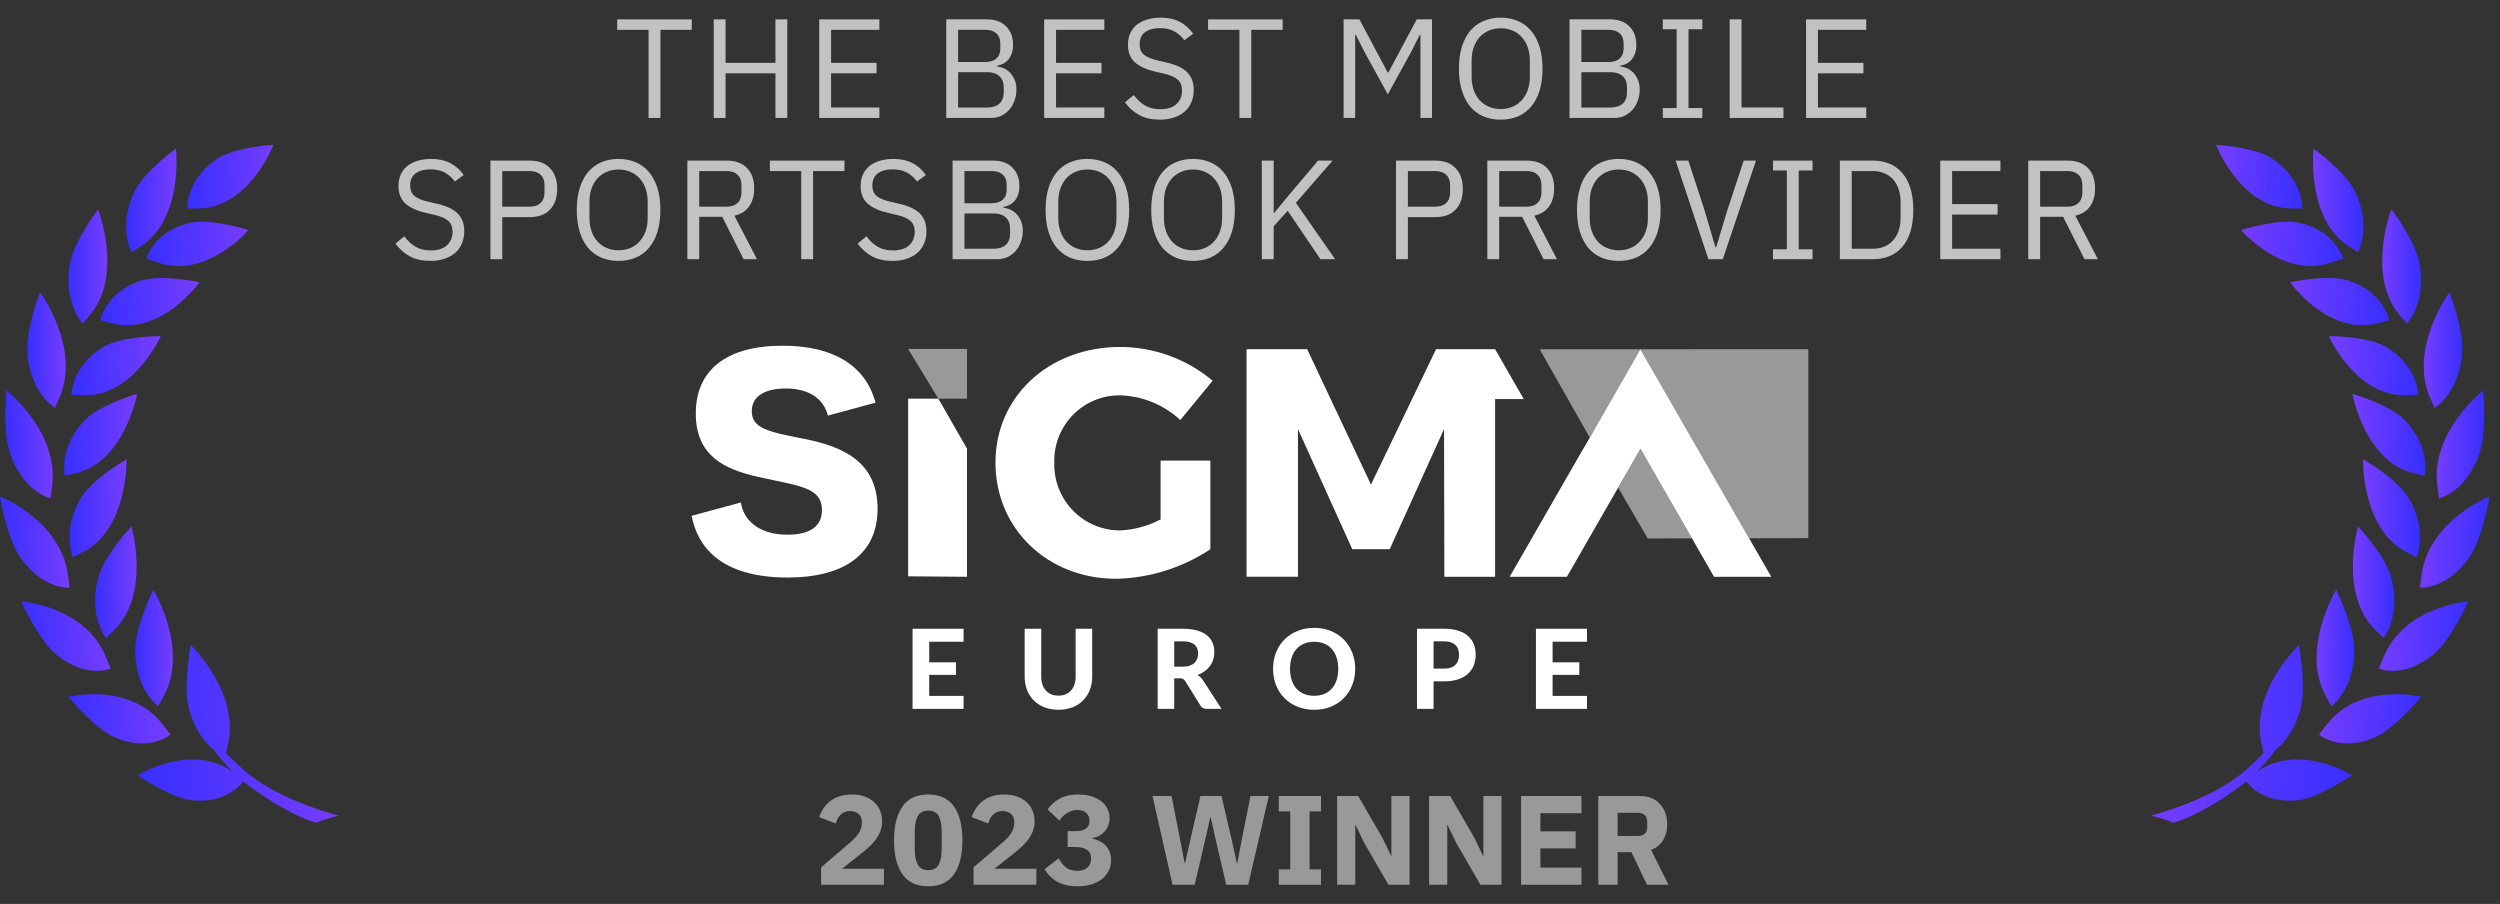 <svg width="177" height="64" viewBox="0 0 177 64" fill="none" xmlns="http://www.w3.org/2000/svg">
<rect x="0" y="0" width="177" height="64" fill="#333333" stroke="none"/>
<path fill-rule="evenodd" clip-rule="evenodd" d="M16.469 54.636C15.996 54.149 15.534 53.643 15.143 53.087C14.558 52.62 13.787 51.746 13.376 50.167C12.955 48.548 13.499 45.668 13.499 45.668C13.499 45.668 17.003 48.985 16.13 52.749C16.068 53.007 16.027 53.186 15.996 53.315C16.376 53.712 16.777 54.08 17.178 54.447C19.602 56.662 24 57.754 24 57.754C24 57.754 23.24 57.883 22.387 58.251C20.692 57.784 18.39 56.265 17.219 55.331C16.972 55.659 15.883 56.89 13.602 56.662C12.082 56.503 9.739 54.884 9.739 54.884C9.739 54.884 13.479 52.55 16.469 54.636Z" fill="url(#paint0_linear_6673_1387)"/>
<path fill-rule="evenodd" clip-rule="evenodd" d="M11.558 51.339C11.999 51.925 12.061 51.994 12.071 52.004C12.071 52.004 10.623 53.275 8.136 52.212C6.698 51.597 4.838 49.332 4.838 49.332C4.838 49.332 9.215 48.25 11.558 51.339Z" fill="url(#paint1_linear_6673_1387)"/>
<path fill-rule="evenodd" clip-rule="evenodd" d="M11.588 49.283C11.249 49.908 11.197 49.988 11.197 49.998C11.197 49.998 9.564 48.856 9.574 45.985C9.584 44.317 10.858 41.754 10.858 41.754C10.858 41.754 13.406 45.985 11.588 49.283Z" fill="url(#paint2_linear_6673_1387)"/>
<path fill-rule="evenodd" clip-rule="evenodd" d="M7.508 46.541C7.786 47.227 7.827 47.326 7.837 47.336C7.837 47.336 6.101 48.091 3.963 46.323C2.72 45.3 1.498 42.579 1.498 42.579C1.498 42.579 6.029 42.896 7.508 46.541Z" fill="url(#paint3_linear_6673_1387)"/>
<path fill-rule="evenodd" clip-rule="evenodd" d="M7.509 45.171C7.509 45.171 6.214 43.592 6.964 40.87C7.396 39.291 9.307 37.265 9.307 37.265C9.307 37.265 10.694 42.042 8.074 44.615C7.581 45.091 7.509 45.161 7.509 45.171Z" fill="url(#paint4_linear_6673_1387)"/>
<path fill-rule="evenodd" clip-rule="evenodd" d="M4.819 40.761C4.911 41.496 4.932 41.595 4.932 41.605C4.932 41.605 3.051 41.784 1.428 39.45C0.483 38.099 -9.77516e-05 35.15 -9.77516e-05 35.15C-9.77516e-05 35.15 4.315 36.848 4.819 40.761Z" fill="url(#paint5_linear_6673_1387)"/>
<path fill-rule="evenodd" clip-rule="evenodd" d="M5.166 39.46C5.166 39.45 4.324 37.563 5.752 35.219C6.584 33.859 8.958 32.518 8.958 32.518C8.958 32.518 9.071 37.474 5.865 39.093C5.248 39.411 5.177 39.45 5.166 39.46Z" fill="url(#paint6_linear_6673_1387)"/>
<path fill-rule="evenodd" clip-rule="evenodd" d="M3.687 34.445C3.584 35.17 3.574 35.269 3.574 35.279C3.574 35.279 1.694 34.872 0.728 32.16C0.163 30.591 0.451 27.641 0.451 27.641C0.451 27.641 4.211 30.591 3.687 34.445Z" fill="url(#paint7_linear_6673_1387)"/>
<path fill-rule="evenodd" clip-rule="evenodd" d="M6.01 29.737C7.099 28.625 9.709 27.89 9.709 27.89C9.709 27.89 8.825 32.706 5.342 33.511C4.685 33.66 4.592 33.69 4.582 33.69C4.592 33.69 4.14 31.664 6.01 29.737Z" fill="url(#paint8_linear_6673_1387)"/>
<path fill-rule="evenodd" clip-rule="evenodd" d="M3.903 28.883C3.903 28.883 2.187 27.919 1.94 25.049C1.796 23.381 2.834 20.689 2.834 20.689C2.834 20.689 5.731 24.632 4.221 28.128C3.933 28.784 3.903 28.873 3.903 28.883Z" fill="url(#paint9_linear_6673_1387)"/>
<path fill-rule="evenodd" clip-rule="evenodd" d="M5.835 27.979C5.157 27.949 5.064 27.939 5.054 27.949C5.054 27.939 5.074 25.874 7.345 24.553C8.66 23.778 11.383 23.798 11.383 23.798C11.383 23.798 9.431 28.158 5.835 27.979Z" fill="url(#paint10_linear_6673_1387)"/>
<path fill-rule="evenodd" clip-rule="evenodd" d="M5.865 22.914C5.865 22.914 4.447 21.464 4.951 18.673C5.238 17.054 6.944 14.82 6.944 14.82C6.944 14.82 8.742 19.448 6.379 22.288C5.927 22.825 5.865 22.904 5.865 22.914Z" fill="url(#paint11_linear_6673_1387)"/>
<path fill-rule="evenodd" clip-rule="evenodd" d="M14.125 19.984C14.125 19.984 11.402 23.818 7.878 22.874C7.21 22.695 7.118 22.675 7.107 22.675C7.107 22.666 7.498 20.669 9.984 19.865C11.433 19.398 14.125 19.984 14.125 19.984Z" fill="url(#paint12_linear_6673_1387)"/>
<path fill-rule="evenodd" clip-rule="evenodd" d="M9.976 17.431C9.4 17.799 9.328 17.859 9.318 17.859C9.318 17.859 8.311 16.051 9.523 13.558C10.222 12.118 12.462 10.519 12.462 10.519C12.462 10.519 13.007 15.475 9.976 17.431Z" fill="url(#paint13_linear_6673_1387)"/>
<path fill-rule="evenodd" clip-rule="evenodd" d="M10.365 18.296C10.365 18.286 10.92 16.339 13.468 15.773C14.947 15.445 17.588 16.29 17.588 16.29C17.588 16.29 14.557 19.835 11.115 18.564C10.468 18.335 10.375 18.306 10.365 18.296Z" fill="url(#paint14_linear_6673_1387)"/>
<path fill-rule="evenodd" clip-rule="evenodd" d="M14.034 14.76C13.356 14.76 13.263 14.77 13.253 14.77C13.253 14.76 13.181 12.694 15.38 11.234C16.664 10.39 19.366 10.251 19.366 10.251C19.366 10.251 17.63 14.74 14.034 14.76Z" fill="url(#paint15_linear_6673_1387)"/>
<path fill-rule="evenodd" clip-rule="evenodd" d="M159.789 54.636C160.262 54.149 160.724 53.643 161.115 53.087C161.7 52.62 162.471 51.746 162.882 50.167C163.303 48.548 162.759 45.668 162.759 45.668C162.759 45.668 159.255 48.985 160.128 52.749C160.19 53.007 160.231 53.186 160.262 53.315C159.882 53.712 159.481 54.08 159.08 54.447C156.656 56.662 152.258 57.754 152.258 57.754C152.258 57.754 153.018 57.883 153.871 58.251C155.566 57.784 157.868 56.265 159.039 55.331C159.286 55.659 160.375 56.89 162.656 56.662C164.176 56.503 166.519 54.884 166.519 54.884C166.519 54.884 162.779 52.55 159.789 54.636Z" fill="url(#paint16_linear_6673_1387)"/>
<path fill-rule="evenodd" clip-rule="evenodd" d="M164.7 51.339C164.259 51.925 164.197 51.994 164.187 52.004C164.187 52.004 165.635 53.275 168.122 52.212C169.56 51.597 171.42 49.332 171.42 49.332C171.42 49.332 167.043 48.25 164.7 51.339Z" fill="url(#paint17_linear_6673_1387)"/>
<path fill-rule="evenodd" clip-rule="evenodd" d="M164.67 49.283C165.009 49.908 165.061 49.988 165.061 49.998C165.061 49.998 166.694 48.856 166.684 45.985C166.674 44.317 165.4 41.754 165.4 41.754C165.4 41.754 162.852 45.985 164.67 49.283Z" fill="url(#paint18_linear_6673_1387)"/>
<path fill-rule="evenodd" clip-rule="evenodd" d="M168.75 46.541C168.473 47.227 168.431 47.326 168.421 47.336C168.421 47.336 170.158 48.091 172.295 46.323C173.538 45.3 174.76 42.579 174.76 42.579C174.76 42.579 170.229 42.896 168.75 46.541Z" fill="url(#paint19_linear_6673_1387)"/>
<path fill-rule="evenodd" clip-rule="evenodd" d="M168.749 45.171C168.749 45.171 170.044 43.592 169.294 40.87C168.862 39.291 166.951 37.265 166.951 37.265C166.951 37.265 165.564 42.042 168.184 44.615C168.677 45.091 168.749 45.161 168.749 45.171Z" fill="url(#paint20_linear_6673_1387)"/>
<path fill-rule="evenodd" clip-rule="evenodd" d="M171.439 40.761C171.347 41.496 171.326 41.595 171.326 41.605C171.326 41.605 173.207 41.784 174.83 39.45C175.775 38.099 176.258 35.15 176.258 35.15C176.258 35.15 171.943 36.848 171.439 40.761Z" fill="url(#paint21_linear_6673_1387)"/>
<path fill-rule="evenodd" clip-rule="evenodd" d="M171.092 39.46C171.092 39.45 171.934 37.563 170.506 35.219C169.674 33.859 167.301 32.518 167.301 32.518C167.301 32.518 167.188 37.474 170.393 39.093C171.01 39.411 171.082 39.45 171.092 39.46Z" fill="url(#paint22_linear_6673_1387)"/>
<path fill-rule="evenodd" clip-rule="evenodd" d="M172.571 34.445C172.674 35.17 172.684 35.269 172.684 35.279C172.684 35.279 174.564 34.872 175.53 32.16C176.095 30.591 175.807 27.641 175.807 27.641C175.807 27.641 172.047 30.591 172.571 34.445Z" fill="url(#paint23_linear_6673_1387)"/>
<path fill-rule="evenodd" clip-rule="evenodd" d="M170.248 29.737C169.159 28.625 166.549 27.89 166.549 27.89C166.549 27.89 167.433 32.706 170.916 33.511C171.573 33.66 171.666 33.69 171.676 33.69C171.666 33.69 172.118 31.664 170.248 29.737Z" fill="url(#paint24_linear_6673_1387)"/>
<path fill-rule="evenodd" clip-rule="evenodd" d="M172.355 28.883C172.355 28.883 174.071 27.919 174.318 25.049C174.462 23.381 173.424 20.689 173.424 20.689C173.424 20.689 170.527 24.632 172.037 28.128C172.325 28.784 172.355 28.873 172.355 28.883Z" fill="url(#paint25_linear_6673_1387)"/>
<path fill-rule="evenodd" clip-rule="evenodd" d="M170.423 27.979C171.102 27.949 171.194 27.939 171.204 27.949C171.204 27.939 171.184 25.874 168.913 24.553C167.598 23.778 164.875 23.798 164.875 23.798C164.875 23.798 166.827 28.158 170.423 27.979Z" fill="url(#paint26_linear_6673_1387)"/>
<path fill-rule="evenodd" clip-rule="evenodd" d="M170.393 22.914C170.393 22.914 171.811 21.464 171.307 18.673C171.02 17.054 169.314 14.82 169.314 14.82C169.314 14.82 167.516 19.448 169.879 22.288C170.331 22.825 170.393 22.904 170.393 22.914Z" fill="url(#paint27_linear_6673_1387)"/>
<path fill-rule="evenodd" clip-rule="evenodd" d="M162.133 19.984C162.133 19.984 164.856 23.818 168.38 22.874C169.048 22.695 169.14 22.675 169.151 22.675C169.151 22.666 168.76 20.669 166.274 19.865C164.825 19.398 162.133 19.984 162.133 19.984Z" fill="url(#paint28_linear_6673_1387)"/>
<path fill-rule="evenodd" clip-rule="evenodd" d="M166.283 17.431C166.858 17.799 166.93 17.859 166.94 17.859C166.94 17.859 167.947 16.051 166.735 13.558C166.036 12.118 163.796 10.519 163.796 10.519C163.796 10.519 163.252 15.475 166.283 17.431Z" fill="url(#paint29_linear_6673_1387)"/>
<path fill-rule="evenodd" clip-rule="evenodd" d="M165.893 18.296C165.893 18.286 165.338 16.339 162.79 15.773C161.311 15.445 158.67 16.29 158.67 16.29C158.67 16.29 161.701 19.835 165.143 18.564C165.79 18.335 165.883 18.306 165.893 18.296Z" fill="url(#paint30_linear_6673_1387)"/>
<path fill-rule="evenodd" clip-rule="evenodd" d="M162.224 14.76C162.902 14.76 162.995 14.77 163.005 14.77C163.005 14.76 163.077 12.694 160.878 11.234C159.594 10.39 156.892 10.251 156.892 10.251C156.892 10.251 158.628 14.74 162.224 14.76Z" fill="url(#paint31_linear_6673_1387)"/>
<path d="M46.758 2.111V8.351H45.918V2.111H43.698V1.371H48.978V2.111H46.758Z" fill="white" fill-opacity="0.7"/>
<path d="M54.901 5.191H51.37V8.351H50.531V1.371H51.37V4.451H54.901V1.371H55.74V8.351H54.901V5.191Z" fill="white" fill-opacity="0.7"/>
<path d="M58.001 8.351V1.371H62.261V2.111H58.841V4.451H62.061V5.191H58.841V7.611H62.261V8.351H58.001Z" fill="white" fill-opacity="0.7"/>
<path d="M66.994 1.371H69.864C70.444 1.371 70.897 1.534 71.224 1.861C71.558 2.188 71.724 2.624 71.724 3.171C71.724 3.431 71.688 3.651 71.614 3.831C71.541 4.011 71.448 4.161 71.334 4.281C71.221 4.394 71.097 4.481 70.964 4.541C70.831 4.594 70.707 4.631 70.594 4.651V4.711C70.721 4.718 70.861 4.751 71.014 4.811C71.174 4.871 71.324 4.968 71.464 5.101C71.604 5.228 71.721 5.394 71.814 5.601C71.914 5.801 71.964 6.044 71.964 6.331C71.964 6.618 71.918 6.884 71.824 7.131C71.737 7.378 71.614 7.591 71.454 7.771C71.294 7.951 71.104 8.094 70.884 8.201C70.664 8.301 70.424 8.351 70.164 8.351H66.994V1.371ZM67.834 7.611H69.904C70.264 7.611 70.547 7.521 70.754 7.341C70.961 7.154 71.064 6.884 71.064 6.531V6.191C71.064 5.838 70.961 5.571 70.754 5.391C70.547 5.204 70.264 5.111 69.904 5.111H67.834V7.611ZM67.834 4.391H69.764C70.097 4.391 70.358 4.308 70.544 4.141C70.731 3.974 70.824 3.734 70.824 3.421V3.081C70.824 2.768 70.731 2.528 70.544 2.361C70.358 2.194 70.097 2.111 69.764 2.111H67.834V4.391Z" fill="white" fill-opacity="0.7"/>
<path d="M73.927 8.351V1.371H78.187V2.111H74.767V4.451H77.987V5.191H74.767V7.611H78.187V8.351H73.927Z" fill="white" fill-opacity="0.7"/>
<path d="M82.118 8.471C81.551 8.471 81.067 8.364 80.668 8.151C80.267 7.931 79.927 7.631 79.647 7.251L80.267 6.731C80.514 7.058 80.787 7.308 81.088 7.481C81.388 7.648 81.741 7.731 82.147 7.731C82.647 7.731 83.028 7.611 83.287 7.371C83.554 7.131 83.688 6.811 83.688 6.411C83.688 6.078 83.588 5.821 83.388 5.641C83.188 5.461 82.858 5.318 82.397 5.211L81.828 5.081C81.188 4.934 80.698 4.714 80.358 4.421C80.024 4.121 79.858 3.701 79.858 3.161C79.858 2.854 79.914 2.581 80.028 2.341C80.141 2.101 80.297 1.901 80.498 1.741C80.704 1.581 80.948 1.461 81.228 1.381C81.514 1.294 81.828 1.251 82.168 1.251C82.694 1.251 83.144 1.348 83.517 1.541C83.897 1.734 84.218 2.018 84.478 2.391L83.847 2.851C83.654 2.584 83.421 2.374 83.147 2.221C82.874 2.068 82.534 1.991 82.127 1.991C81.681 1.991 81.328 2.088 81.067 2.281C80.814 2.468 80.688 2.751 80.688 3.131C80.688 3.464 80.794 3.718 81.007 3.891C81.228 4.058 81.558 4.191 81.998 4.291L82.567 4.421C83.254 4.574 83.751 4.808 84.058 5.121C84.364 5.434 84.517 5.851 84.517 6.371C84.517 6.691 84.461 6.981 84.347 7.241C84.241 7.501 84.084 7.721 83.877 7.901C83.671 8.081 83.418 8.221 83.118 8.321C82.824 8.421 82.491 8.471 82.118 8.471Z" fill="white" fill-opacity="0.7"/>
<path d="M88.591 2.111V8.351H87.751V2.111H85.531V1.371H90.811V2.111H88.591Z" fill="white" fill-opacity="0.7"/>
<path d="M100.567 2.471H100.517L99.927 3.641L98.257 6.681L96.587 3.641L95.997 2.471H95.947V8.351H95.127V1.371H96.247L98.247 5.131H98.297L100.307 1.371H101.387V8.351H100.567V2.471Z" fill="white" fill-opacity="0.7"/>
<path d="M106.252 8.471C105.799 8.471 105.389 8.394 105.022 8.241C104.662 8.081 104.352 7.851 104.092 7.551C103.839 7.244 103.642 6.868 103.502 6.421C103.362 5.968 103.292 5.448 103.292 4.861C103.292 4.274 103.362 3.758 103.502 3.311C103.642 2.864 103.839 2.488 104.092 2.181C104.352 1.874 104.662 1.644 105.022 1.491C105.389 1.331 105.799 1.251 106.252 1.251C106.699 1.251 107.106 1.331 107.472 1.491C107.839 1.644 108.149 1.874 108.402 2.181C108.662 2.488 108.862 2.864 109.002 3.311C109.142 3.758 109.212 4.274 109.212 4.861C109.212 5.448 109.142 5.968 109.002 6.421C108.862 6.868 108.662 7.244 108.402 7.551C108.149 7.851 107.839 8.081 107.472 8.241C107.106 8.394 106.699 8.471 106.252 8.471ZM106.252 7.721C106.552 7.721 106.829 7.668 107.082 7.561C107.336 7.454 107.552 7.301 107.732 7.101C107.919 6.901 108.062 6.661 108.162 6.381C108.262 6.101 108.312 5.788 108.312 5.441V4.281C108.312 3.934 108.262 3.621 108.162 3.341C108.062 3.061 107.919 2.821 107.732 2.621C107.552 2.421 107.336 2.268 107.082 2.161C106.829 2.054 106.552 2.001 106.252 2.001C105.952 2.001 105.676 2.054 105.422 2.161C105.169 2.268 104.949 2.421 104.762 2.621C104.582 2.821 104.442 3.061 104.342 3.341C104.242 3.621 104.192 3.934 104.192 4.281V5.441C104.192 5.788 104.242 6.101 104.342 6.381C104.442 6.661 104.582 6.901 104.762 7.101C104.949 7.301 105.169 7.454 105.422 7.561C105.676 7.668 105.952 7.721 106.252 7.721Z" fill="white" fill-opacity="0.7"/>
<path d="M111.122 1.371H113.992C114.572 1.371 115.026 1.534 115.352 1.861C115.686 2.188 115.852 2.624 115.852 3.171C115.852 3.431 115.816 3.651 115.742 3.831C115.669 4.011 115.576 4.161 115.462 4.281C115.349 4.394 115.226 4.481 115.092 4.541C114.959 4.594 114.836 4.631 114.722 4.651V4.711C114.849 4.718 114.989 4.751 115.142 4.811C115.302 4.871 115.452 4.968 115.592 5.101C115.732 5.228 115.849 5.394 115.942 5.601C116.042 5.801 116.092 6.044 116.092 6.331C116.092 6.618 116.046 6.884 115.952 7.131C115.866 7.378 115.742 7.591 115.582 7.771C115.422 7.951 115.232 8.094 115.012 8.201C114.792 8.301 114.552 8.351 114.292 8.351H111.122V1.371ZM111.962 7.611H114.032C114.392 7.611 114.676 7.521 114.882 7.341C115.089 7.154 115.192 6.884 115.192 6.531V6.191C115.192 5.838 115.089 5.571 114.882 5.391C114.676 5.204 114.392 5.111 114.032 5.111H111.962V7.611ZM111.962 4.391H113.892C114.226 4.391 114.486 4.308 114.672 4.141C114.859 3.974 114.952 3.734 114.952 3.421V3.081C114.952 2.768 114.859 2.528 114.672 2.361C114.486 2.194 114.226 2.111 113.892 2.111H111.962V4.391Z" fill="white" fill-opacity="0.7"/>
<path d="M117.726 8.351V7.651H118.706V2.071H117.726V1.371H120.526V2.071H119.546V7.651H120.526V8.351H117.726Z" fill="white" fill-opacity="0.7"/>
<path d="M122.459 8.351V1.371H123.299V7.611H126.269V8.351H122.459Z" fill="white" fill-opacity="0.7"/>
<path d="M127.869 8.351V1.371H132.129V2.111H128.709V4.451H131.929V5.191H128.709V7.611H132.129V8.351H127.869Z" fill="white" fill-opacity="0.7"/>
<path d="M30.47 18.471C29.903 18.471 29.42 18.364 29.02 18.151C28.62 17.931 28.28 17.631 28 17.251L28.62 16.731C28.867 17.058 29.14 17.308 29.44 17.481C29.74 17.648 30.093 17.731 30.5 17.731C31 17.731 31.38 17.611 31.64 17.371C31.907 17.131 32.04 16.811 32.04 16.411C32.04 16.078 31.94 15.821 31.74 15.641C31.54 15.461 31.21 15.318 30.75 15.211L30.18 15.081C29.54 14.934 29.05 14.714 28.71 14.421C28.377 14.121 28.21 13.701 28.21 13.161C28.21 12.854 28.267 12.581 28.38 12.341C28.493 12.101 28.65 11.901 28.85 11.741C29.057 11.581 29.3 11.461 29.58 11.381C29.867 11.294 30.18 11.251 30.52 11.251C31.047 11.251 31.497 11.348 31.87 11.541C32.25 11.734 32.57 12.018 32.83 12.391L32.2 12.851C32.007 12.584 31.773 12.374 31.5 12.221C31.227 12.068 30.887 11.991 30.48 11.991C30.033 11.991 29.68 12.088 29.42 12.281C29.167 12.468 29.04 12.751 29.04 13.131C29.04 13.464 29.147 13.718 29.36 13.891C29.58 14.058 29.91 14.191 30.35 14.291L30.92 14.421C31.607 14.574 32.103 14.808 32.41 15.121C32.717 15.434 32.87 15.851 32.87 16.371C32.87 16.691 32.813 16.981 32.7 17.241C32.593 17.501 32.437 17.721 32.23 17.901C32.023 18.081 31.77 18.221 31.47 18.321C31.177 18.421 30.843 18.471 30.47 18.471Z" fill="white" fill-opacity="0.7"/>
<path d="M34.721 18.351V11.371H37.501C38.127 11.371 38.607 11.551 38.941 11.911C39.281 12.264 39.45 12.751 39.45 13.371C39.45 13.991 39.281 14.481 38.941 14.841C38.607 15.194 38.127 15.371 37.501 15.371H35.56V18.351H34.721ZM35.56 14.631H37.501C37.834 14.631 38.09 14.544 38.27 14.371C38.457 14.198 38.55 13.951 38.55 13.631V13.111C38.55 12.791 38.457 12.544 38.27 12.371C38.09 12.198 37.834 12.111 37.501 12.111H35.56V14.631Z" fill="white" fill-opacity="0.7"/>
<path d="M43.795 18.471C43.342 18.471 42.932 18.394 42.565 18.241C42.205 18.081 41.895 17.851 41.635 17.551C41.382 17.244 41.185 16.868 41.045 16.421C40.905 15.968 40.835 15.448 40.835 14.861C40.835 14.274 40.905 13.758 41.045 13.311C41.185 12.864 41.382 12.488 41.635 12.181C41.895 11.874 42.205 11.644 42.565 11.491C42.932 11.331 43.342 11.251 43.795 11.251C44.242 11.251 44.648 11.331 45.015 11.491C45.382 11.644 45.692 11.874 45.945 12.181C46.205 12.488 46.405 12.864 46.545 13.311C46.685 13.758 46.755 14.274 46.755 14.861C46.755 15.448 46.685 15.968 46.545 16.421C46.405 16.868 46.205 17.244 45.945 17.551C45.692 17.851 45.382 18.081 45.015 18.241C44.648 18.394 44.242 18.471 43.795 18.471ZM43.795 17.721C44.095 17.721 44.372 17.668 44.625 17.561C44.878 17.454 45.095 17.301 45.275 17.101C45.462 16.901 45.605 16.661 45.705 16.381C45.805 16.101 45.855 15.788 45.855 15.441V14.281C45.855 13.934 45.805 13.621 45.705 13.341C45.605 13.061 45.462 12.821 45.275 12.621C45.095 12.421 44.878 12.268 44.625 12.161C44.372 12.054 44.095 12.001 43.795 12.001C43.495 12.001 43.218 12.054 42.965 12.161C42.712 12.268 42.492 12.421 42.305 12.621C42.125 12.821 41.985 13.061 41.885 13.341C41.785 13.621 41.735 13.934 41.735 14.281V15.441C41.735 15.788 41.785 16.101 41.885 16.381C41.985 16.661 42.125 16.901 42.305 17.101C42.492 17.301 42.712 17.454 42.965 17.561C43.218 17.668 43.495 17.721 43.795 17.721Z" fill="white" fill-opacity="0.7"/>
<path d="M49.505 18.351H48.665V11.371H51.445C52.058 11.371 52.535 11.541 52.875 11.881C53.222 12.221 53.395 12.711 53.395 13.351C53.395 13.864 53.275 14.288 53.035 14.621C52.802 14.948 52.455 15.164 51.995 15.271L53.595 18.351H52.645L51.135 15.351H49.505V18.351ZM51.445 14.631C51.778 14.631 52.035 14.544 52.215 14.371C52.402 14.198 52.495 13.951 52.495 13.631V13.111C52.495 12.791 52.402 12.544 52.215 12.371C52.035 12.198 51.778 12.111 51.445 12.111H49.505V14.631H51.445Z" fill="white" fill-opacity="0.7"/>
<path d="M57.567 12.111V18.351H56.727V12.111H54.507V11.371H59.787V12.111H57.567Z" fill="white" fill-opacity="0.7"/>
<path d="M63.193 18.471C62.626 18.471 62.143 18.364 61.743 18.151C61.343 17.931 61.003 17.631 60.723 17.251L61.343 16.731C61.589 17.058 61.863 17.308 62.163 17.481C62.463 17.648 62.816 17.731 63.223 17.731C63.723 17.731 64.103 17.611 64.363 17.371C64.629 17.131 64.763 16.811 64.763 16.411C64.763 16.078 64.663 15.821 64.463 15.641C64.263 15.461 63.933 15.318 63.473 15.211L62.903 15.081C62.263 14.934 61.773 14.714 61.433 14.421C61.099 14.121 60.933 13.701 60.933 13.161C60.933 12.854 60.989 12.581 61.103 12.341C61.216 12.101 61.373 11.901 61.573 11.741C61.779 11.581 62.023 11.461 62.303 11.381C62.589 11.294 62.903 11.251 63.243 11.251C63.769 11.251 64.219 11.348 64.593 11.541C64.973 11.734 65.293 12.018 65.553 12.391L64.923 12.851C64.729 12.584 64.496 12.374 64.223 12.221C63.949 12.068 63.609 11.991 63.203 11.991C62.756 11.991 62.403 12.088 62.143 12.281C61.889 12.468 61.763 12.751 61.763 13.131C61.763 13.464 61.869 13.718 62.083 13.891C62.303 14.058 62.633 14.191 63.073 14.291L63.643 14.421C64.329 14.574 64.826 14.808 65.133 15.121C65.439 15.434 65.593 15.851 65.593 16.371C65.593 16.691 65.536 16.981 65.423 17.241C65.316 17.501 65.159 17.721 64.953 17.901C64.746 18.081 64.493 18.221 64.193 18.321C63.899 18.421 63.566 18.471 63.193 18.471Z" fill="white" fill-opacity="0.7"/>
<path d="M67.443 11.371H70.313C70.893 11.371 71.347 11.534 71.673 11.861C72.007 12.188 72.173 12.624 72.173 13.171C72.173 13.431 72.136 13.651 72.063 13.831C71.99 14.011 71.897 14.161 71.783 14.281C71.67 14.394 71.546 14.481 71.413 14.541C71.28 14.594 71.156 14.631 71.043 14.651V14.711C71.17 14.718 71.31 14.751 71.463 14.811C71.623 14.871 71.773 14.968 71.913 15.101C72.053 15.228 72.17 15.394 72.263 15.601C72.363 15.801 72.413 16.044 72.413 16.331C72.413 16.618 72.367 16.884 72.273 17.131C72.186 17.378 72.063 17.591 71.903 17.771C71.743 17.951 71.553 18.094 71.333 18.201C71.113 18.301 70.873 18.351 70.613 18.351H67.443V11.371ZM68.283 17.611H70.353C70.713 17.611 70.996 17.521 71.203 17.341C71.41 17.154 71.513 16.884 71.513 16.531V16.191C71.513 15.838 71.41 15.571 71.203 15.391C70.996 15.204 70.713 15.111 70.353 15.111H68.283V17.611ZM68.283 14.391H70.213C70.546 14.391 70.806 14.308 70.993 14.141C71.18 13.974 71.273 13.734 71.273 13.421V13.081C71.273 12.768 71.18 12.528 70.993 12.361C70.806 12.194 70.546 12.111 70.213 12.111H68.283V14.391Z" fill="white" fill-opacity="0.7"/>
<path d="M76.986 18.471C76.533 18.471 76.123 18.394 75.756 18.241C75.396 18.081 75.086 17.851 74.826 17.551C74.573 17.244 74.376 16.868 74.236 16.421C74.096 15.968 74.026 15.448 74.026 14.861C74.026 14.274 74.096 13.758 74.236 13.311C74.376 12.864 74.573 12.488 74.826 12.181C75.086 11.874 75.396 11.644 75.756 11.491C76.123 11.331 76.533 11.251 76.986 11.251C77.433 11.251 77.84 11.331 78.206 11.491C78.573 11.644 78.883 11.874 79.136 12.181C79.396 12.488 79.596 12.864 79.736 13.311C79.876 13.758 79.946 14.274 79.946 14.861C79.946 15.448 79.876 15.968 79.736 16.421C79.596 16.868 79.396 17.244 79.136 17.551C78.883 17.851 78.573 18.081 78.206 18.241C77.84 18.394 77.433 18.471 76.986 18.471ZM76.986 17.721C77.286 17.721 77.563 17.668 77.816 17.561C78.07 17.454 78.286 17.301 78.466 17.101C78.653 16.901 78.796 16.661 78.896 16.381C78.996 16.101 79.046 15.788 79.046 15.441V14.281C79.046 13.934 78.996 13.621 78.896 13.341C78.796 13.061 78.653 12.821 78.466 12.621C78.286 12.421 78.07 12.268 77.816 12.161C77.563 12.054 77.286 12.001 76.986 12.001C76.686 12.001 76.41 12.054 76.156 12.161C75.903 12.268 75.683 12.421 75.496 12.621C75.316 12.821 75.176 13.061 75.076 13.341C74.976 13.621 74.926 13.934 74.926 14.281V15.441C74.926 15.788 74.976 16.101 75.076 16.381C75.176 16.661 75.316 16.901 75.496 17.101C75.683 17.301 75.903 17.454 76.156 17.561C76.41 17.668 76.686 17.721 76.986 17.721Z" fill="white" fill-opacity="0.7"/>
<path d="M84.466 18.471C84.013 18.471 83.603 18.394 83.237 18.241C82.876 18.081 82.567 17.851 82.306 17.551C82.053 17.244 81.856 16.868 81.716 16.421C81.576 15.968 81.507 15.448 81.507 14.861C81.507 14.274 81.576 13.758 81.716 13.311C81.856 12.864 82.053 12.488 82.306 12.181C82.567 11.874 82.876 11.644 83.237 11.491C83.603 11.331 84.013 11.251 84.466 11.251C84.913 11.251 85.32 11.331 85.686 11.491C86.053 11.644 86.363 11.874 86.617 12.181C86.876 12.488 87.076 12.864 87.216 13.311C87.356 13.758 87.427 14.274 87.427 14.861C87.427 15.448 87.356 15.968 87.216 16.421C87.076 16.868 86.876 17.244 86.617 17.551C86.363 17.851 86.053 18.081 85.686 18.241C85.32 18.394 84.913 18.471 84.466 18.471ZM84.466 17.721C84.766 17.721 85.043 17.668 85.296 17.561C85.55 17.454 85.766 17.301 85.947 17.101C86.133 16.901 86.276 16.661 86.376 16.381C86.477 16.101 86.526 15.788 86.526 15.441V14.281C86.526 13.934 86.477 13.621 86.376 13.341C86.276 13.061 86.133 12.821 85.947 12.621C85.766 12.421 85.55 12.268 85.296 12.161C85.043 12.054 84.766 12.001 84.466 12.001C84.166 12.001 83.89 12.054 83.636 12.161C83.383 12.268 83.163 12.421 82.977 12.621C82.796 12.821 82.656 13.061 82.556 13.341C82.457 13.621 82.406 13.934 82.406 14.281V15.441C82.406 15.788 82.457 16.101 82.556 16.381C82.656 16.661 82.796 16.901 82.977 17.101C83.163 17.301 83.383 17.454 83.636 17.561C83.89 17.668 84.166 17.721 84.466 17.721Z" fill="white" fill-opacity="0.7"/>
<path d="M91.167 14.921L90.177 16.021V18.351H89.337V11.371H90.177V15.081H90.207L91.207 13.871L93.317 11.371H94.347L91.747 14.361L94.527 18.351H93.487L91.167 14.921Z" fill="white" fill-opacity="0.7"/>
<path d="M98.838 18.351V11.371H101.618C102.244 11.371 102.724 11.551 103.058 11.911C103.398 12.264 103.568 12.751 103.568 13.371C103.568 13.991 103.398 14.481 103.058 14.841C102.724 15.194 102.244 15.371 101.618 15.371H99.678V18.351H98.838ZM99.678 14.631H101.618C101.951 14.631 102.208 14.544 102.388 14.371C102.574 14.198 102.668 13.951 102.668 13.631V13.111C102.668 12.791 102.574 12.544 102.388 12.371C102.208 12.198 101.951 12.111 101.618 12.111H99.678V14.631Z" fill="white" fill-opacity="0.7"/>
<path d="M106.142 18.351H105.302V11.371H108.082C108.696 11.371 109.172 11.541 109.512 11.881C109.859 12.221 110.032 12.711 110.032 13.351C110.032 13.864 109.912 14.288 109.672 14.621C109.439 14.948 109.092 15.164 108.632 15.271L110.232 18.351H109.282L107.772 15.351H106.142V18.351ZM108.082 14.631C108.416 14.631 108.672 14.544 108.852 14.371C109.039 14.198 109.132 13.951 109.132 13.631V13.111C109.132 12.791 109.039 12.544 108.852 12.371C108.672 12.198 108.416 12.111 108.082 12.111H106.142V14.631H108.082Z" fill="white" fill-opacity="0.7"/>
<path d="M114.611 18.471C114.158 18.471 113.748 18.394 113.381 18.241C113.021 18.081 112.711 17.851 112.451 17.551C112.198 17.244 112.001 16.868 111.861 16.421C111.721 15.968 111.651 15.448 111.651 14.861C111.651 14.274 111.721 13.758 111.861 13.311C112.001 12.864 112.198 12.488 112.451 12.181C112.711 11.874 113.021 11.644 113.381 11.491C113.748 11.331 114.158 11.251 114.611 11.251C115.058 11.251 115.464 11.331 115.831 11.491C116.198 11.644 116.508 11.874 116.761 12.181C117.021 12.488 117.221 12.864 117.361 13.311C117.501 13.758 117.571 14.274 117.571 14.861C117.571 15.448 117.501 15.968 117.361 16.421C117.221 16.868 117.021 17.244 116.761 17.551C116.508 17.851 116.198 18.081 115.831 18.241C115.464 18.394 115.058 18.471 114.611 18.471ZM114.611 17.721C114.911 17.721 115.188 17.668 115.441 17.561C115.694 17.454 115.911 17.301 116.091 17.101C116.278 16.901 116.421 16.661 116.521 16.381C116.621 16.101 116.671 15.788 116.671 15.441V14.281C116.671 13.934 116.621 13.621 116.521 13.341C116.421 13.061 116.278 12.821 116.091 12.621C115.911 12.421 115.694 12.268 115.441 12.161C115.188 12.054 114.911 12.001 114.611 12.001C114.311 12.001 114.034 12.054 113.781 12.161C113.528 12.268 113.308 12.421 113.121 12.621C112.941 12.821 112.801 13.061 112.701 13.341C112.601 13.621 112.551 13.934 112.551 14.281V15.441C112.551 15.788 112.601 16.101 112.701 16.381C112.801 16.661 112.941 16.901 113.121 17.101C113.308 17.301 113.528 17.454 113.781 17.561C114.034 17.668 114.311 17.721 114.611 17.721Z" fill="white" fill-opacity="0.7"/>
<path d="M120.954 18.351L118.634 11.371H119.534L120.684 14.891L121.454 17.511H121.504L122.294 14.891L123.454 11.371H124.324L121.974 18.351H120.954Z" fill="white" fill-opacity="0.7"/>
<path d="M125.528 18.351V17.651H126.508V12.071H125.528V11.371H128.328V12.071H127.348V17.651H128.328V18.351H125.528Z" fill="white" fill-opacity="0.7"/>
<path d="M130.262 11.371H132.602C133.035 11.371 133.428 11.444 133.782 11.591C134.135 11.738 134.435 11.958 134.682 12.251C134.935 12.538 135.128 12.901 135.262 13.341C135.395 13.774 135.462 14.281 135.462 14.861C135.462 15.441 135.395 15.951 135.262 16.391C135.128 16.824 134.935 17.188 134.682 17.481C134.435 17.768 134.135 17.984 133.782 18.131C133.428 18.278 133.035 18.351 132.602 18.351H130.262V11.371ZM132.602 17.611C132.888 17.611 133.152 17.564 133.392 17.471C133.632 17.371 133.838 17.228 134.012 17.041C134.185 16.854 134.318 16.628 134.412 16.361C134.512 16.088 134.562 15.778 134.562 15.431V14.291C134.562 13.944 134.512 13.638 134.412 13.371C134.318 13.098 134.185 12.868 134.012 12.681C133.838 12.494 133.632 12.354 133.392 12.261C133.152 12.161 132.888 12.111 132.602 12.111H131.102V17.611H132.602Z" fill="white" fill-opacity="0.7"/>
<path d="M137.371 18.351V11.371H141.631V12.111H138.211V14.451H141.431V15.191H138.211V17.611H141.631V18.351H137.371Z" fill="white" fill-opacity="0.7"/>
<path d="M144.441 18.351H143.601V11.371H146.381C146.994 11.371 147.471 11.541 147.811 11.881C148.157 12.221 148.331 12.711 148.331 13.351C148.331 13.864 148.211 14.288 147.971 14.621C147.737 14.948 147.391 15.164 146.931 15.271L148.531 18.351H147.581L146.071 15.351H144.441V18.351ZM146.381 14.631C146.714 14.631 146.971 14.544 147.151 14.371C147.337 14.198 147.431 13.951 147.431 13.631V13.111C147.431 12.791 147.337 12.544 147.151 12.371C146.971 12.198 146.714 12.111 146.381 12.111H144.441V14.631H146.381Z" fill="white" fill-opacity="0.7"/>
<path d="M62.581 62.641H58.135V61.408L60.07 59.752C60.244 59.602 60.391 59.467 60.511 59.347C60.631 59.221 60.727 59.101 60.799 58.987C60.877 58.867 60.931 58.75 60.961 58.636C60.997 58.522 61.015 58.399 61.015 58.267V58.141C61.015 58.021 60.991 57.916 60.943 57.826C60.895 57.736 60.832 57.661 60.754 57.601C60.676 57.541 60.586 57.496 60.484 57.466C60.388 57.436 60.289 57.421 60.187 57.421C60.037 57.421 59.905 57.445 59.791 57.493C59.683 57.541 59.587 57.607 59.503 57.691C59.425 57.769 59.359 57.862 59.305 57.97C59.251 58.072 59.209 58.183 59.179 58.303L58 57.853C58.072 57.637 58.171 57.433 58.297 57.241C58.423 57.043 58.579 56.872 58.765 56.728C58.957 56.578 59.182 56.461 59.44 56.377C59.698 56.293 59.989 56.251 60.313 56.251C60.655 56.251 60.958 56.299 61.222 56.395C61.486 56.491 61.708 56.623 61.888 56.791C62.074 56.959 62.215 57.16 62.311 57.394C62.407 57.622 62.455 57.871 62.455 58.141C62.455 58.411 62.41 58.657 62.32 58.879C62.23 59.101 62.107 59.311 61.951 59.509C61.801 59.701 61.624 59.884 61.42 60.058C61.216 60.232 61.003 60.409 60.781 60.589L59.611 61.507H62.581V62.641Z" fill="white" fill-opacity="0.5"/>
<path d="M65.719 62.749C64.897 62.749 64.287 62.464 63.892 61.894C63.495 61.324 63.297 60.526 63.297 59.5C63.297 58.474 63.495 57.676 63.892 57.106C64.287 56.536 64.897 56.251 65.719 56.251C66.54 56.251 67.15 56.536 67.546 57.106C67.942 57.676 68.139 58.474 68.139 59.5C68.139 60.526 67.942 61.324 67.546 61.894C67.15 62.464 66.54 62.749 65.719 62.749ZM65.719 61.606C66.079 61.606 66.328 61.474 66.466 61.21C66.603 60.946 66.672 60.574 66.672 60.094V58.906C66.672 58.426 66.603 58.054 66.466 57.79C66.328 57.526 66.079 57.394 65.719 57.394C65.359 57.394 65.109 57.526 64.972 57.79C64.834 58.054 64.764 58.426 64.764 58.906V60.094C64.764 60.574 64.834 60.946 64.972 61.21C65.109 61.474 65.359 61.606 65.719 61.606Z" fill="white" fill-opacity="0.5"/>
<path d="M73.374 62.641H68.928V61.408L70.863 59.752C71.037 59.602 71.184 59.467 71.304 59.347C71.424 59.221 71.52 59.101 71.592 58.987C71.67 58.867 71.724 58.75 71.754 58.636C71.79 58.522 71.808 58.399 71.808 58.267V58.141C71.808 58.021 71.784 57.916 71.736 57.826C71.688 57.736 71.625 57.661 71.547 57.601C71.469 57.541 71.379 57.496 71.277 57.466C71.181 57.436 71.082 57.421 70.98 57.421C70.83 57.421 70.698 57.445 70.584 57.493C70.476 57.541 70.38 57.607 70.296 57.691C70.218 57.769 70.152 57.862 70.098 57.97C70.044 58.072 70.002 58.183 69.972 58.303L68.793 57.853C68.865 57.637 68.964 57.433 69.09 57.241C69.216 57.043 69.372 56.872 69.558 56.728C69.75 56.578 69.975 56.461 70.233 56.377C70.491 56.293 70.782 56.251 71.106 56.251C71.448 56.251 71.751 56.299 72.015 56.395C72.279 56.491 72.501 56.623 72.681 56.791C72.867 56.959 73.008 57.16 73.104 57.394C73.2 57.622 73.248 57.871 73.248 58.141C73.248 58.411 73.203 58.657 73.113 58.879C73.023 59.101 72.9 59.311 72.744 59.509C72.594 59.701 72.417 59.884 72.213 60.058C72.009 60.232 71.796 60.409 71.574 60.589L70.404 61.507H73.374V62.641Z" fill="white" fill-opacity="0.5"/>
<path d="M76.169 58.843C76.505 58.843 76.749 58.78 76.898 58.654C77.055 58.522 77.132 58.36 77.132 58.168V58.105C77.132 57.877 77.058 57.694 76.907 57.556C76.763 57.418 76.556 57.349 76.287 57.349C76.034 57.349 75.797 57.415 75.576 57.547C75.353 57.673 75.165 57.856 75.008 58.096L74.162 57.304C74.282 57.148 74.412 57.007 74.549 56.881C74.688 56.749 74.844 56.638 75.017 56.548C75.192 56.452 75.386 56.38 75.603 56.332C75.819 56.278 76.061 56.251 76.332 56.251C76.668 56.251 76.971 56.29 77.24 56.368C77.516 56.446 77.751 56.56 77.942 56.71C78.141 56.854 78.29 57.028 78.392 57.232C78.501 57.436 78.555 57.664 78.555 57.916C78.555 58.114 78.522 58.294 78.456 58.456C78.395 58.618 78.308 58.759 78.195 58.879C78.087 58.999 77.96 59.098 77.817 59.176C77.672 59.248 77.519 59.299 77.358 59.329V59.383C77.543 59.419 77.715 59.479 77.871 59.563C78.032 59.641 78.171 59.743 78.284 59.869C78.404 59.995 78.498 60.145 78.564 60.319C78.629 60.487 78.662 60.679 78.662 60.895C78.662 61.177 78.606 61.432 78.492 61.66C78.377 61.888 78.216 62.083 78.005 62.245C77.796 62.407 77.543 62.533 77.249 62.623C76.956 62.707 76.632 62.749 76.278 62.749C75.96 62.749 75.677 62.716 75.431 62.65C75.186 62.584 74.969 62.497 74.784 62.389C74.603 62.275 74.445 62.146 74.306 62.002C74.174 61.858 74.058 61.705 73.956 61.543L74.954 60.769C75.093 61.027 75.26 61.24 75.459 61.408C75.662 61.57 75.936 61.651 76.278 61.651C76.584 61.651 76.82 61.576 76.989 61.426C77.162 61.27 77.249 61.06 77.249 60.796V60.742C77.249 60.484 77.15 60.292 76.953 60.166C76.76 60.034 76.493 59.968 76.151 59.968H75.585V58.843H76.169Z" fill="white" fill-opacity="0.5"/>
<path d="M83.018 62.641L81.596 56.359H82.946L83.54 59.374L83.873 61.12H83.9L84.296 59.374L84.989 56.359H86.483L87.185 59.374L87.572 61.12H87.599L87.932 59.374L88.535 56.359H89.831L88.373 62.641H86.816L86.024 59.239L85.718 57.862H85.691L85.376 59.239L84.584 62.641H83.018Z" fill="white" fill-opacity="0.5"/>
<path d="M90.539 62.641V61.552H91.349V57.448H90.539V56.359H93.527V57.448H92.717V61.552H93.527V62.641H90.539Z" fill="white" fill-opacity="0.5"/>
<path d="M96.584 59.671L95.981 58.411H95.954V62.641H94.667V56.359H96.161L97.88 59.329L98.483 60.589H98.51V56.359H99.797V62.641H98.303L96.584 59.671Z" fill="white" fill-opacity="0.5"/>
<path d="M103.096 59.671L102.493 58.411H102.466V62.641H101.179V56.359H102.673L104.392 59.329L104.995 60.589H105.022V56.359H106.309V62.641H104.815L103.096 59.671Z" fill="white" fill-opacity="0.5"/>
<path d="M107.692 62.641V56.359H111.967V57.574H109.06V58.861H111.553V60.067H109.06V61.426H111.967V62.641H107.692Z" fill="white" fill-opacity="0.5"/>
<path d="M114.527 62.641H113.159V56.359H116.138C116.426 56.359 116.687 56.407 116.921 56.503C117.155 56.599 117.353 56.737 117.515 56.917C117.683 57.091 117.812 57.301 117.902 57.547C117.992 57.793 118.037 58.066 118.037 58.366C118.037 58.792 117.941 59.164 117.749 59.482C117.563 59.8 117.278 60.031 116.894 60.175L118.127 62.641H116.606L115.508 60.337H114.527V62.641ZM115.967 59.185C116.171 59.185 116.33 59.134 116.444 59.032C116.564 58.924 116.624 58.768 116.624 58.564V58.168C116.624 57.964 116.564 57.811 116.444 57.709C116.33 57.601 116.171 57.547 115.967 57.547H114.527V59.185H115.967Z" fill="white" fill-opacity="0.5"/>
<path d="M65.789 45.434V46.893H67.681V47.78H65.789V49.27H68.221V50.188H64.608V44.516H68.221V45.434H65.789Z" fill="white"/>
<path d="M74.939 49.25C75.129 49.25 75.3 49.219 75.451 49.156C75.603 49.091 75.73 49 75.834 48.883C75.939 48.765 76.018 48.623 76.073 48.456C76.128 48.29 76.155 48.102 76.155 47.894V44.516H77.328V47.894C77.328 48.238 77.272 48.554 77.16 48.843C77.05 49.13 76.893 49.378 76.687 49.586C76.481 49.795 76.231 49.958 75.936 50.075C75.642 50.192 75.309 50.251 74.939 50.251C74.569 50.251 74.235 50.192 73.938 50.075C73.644 49.958 73.394 49.795 73.188 49.586C72.982 49.378 72.823 49.13 72.711 48.843C72.601 48.554 72.546 48.238 72.546 47.894V44.516H73.719V47.894C73.719 48.102 73.747 48.29 73.802 48.456C73.856 48.623 73.936 48.765 74.04 48.883C74.144 49 74.272 49.091 74.423 49.156C74.574 49.219 74.746 49.25 74.939 49.25Z" fill="white"/>
<path d="M83.737 47.202C83.927 47.202 84.091 47.178 84.229 47.131C84.367 47.082 84.481 47.015 84.569 46.932C84.658 46.846 84.723 46.745 84.765 46.631C84.806 46.516 84.827 46.391 84.827 46.255C84.827 45.987 84.737 45.779 84.558 45.63C84.38 45.481 84.109 45.407 83.744 45.407H83.135V47.202H83.737ZM86.485 50.188H85.425C85.227 50.188 85.084 50.113 84.995 49.962L83.916 48.222C83.872 48.154 83.823 48.105 83.768 48.073C83.716 48.042 83.638 48.026 83.533 48.026H83.135V50.188H81.962V44.516H83.744C84.141 44.516 84.479 44.557 84.761 44.641C85.042 44.722 85.273 44.835 85.453 44.981C85.633 45.127 85.764 45.301 85.848 45.505C85.931 45.706 85.973 45.927 85.973 46.169C85.973 46.357 85.945 46.536 85.891 46.705C85.839 46.872 85.762 47.024 85.66 47.162C85.558 47.301 85.433 47.423 85.285 47.53C85.136 47.637 84.967 47.723 84.776 47.788C84.852 47.83 84.922 47.88 84.988 47.94C85.053 47.998 85.111 48.067 85.163 48.148L86.485 50.188Z" fill="white"/>
<path d="M95.948 47.35C95.948 47.764 95.877 48.149 95.737 48.503C95.598 48.858 95.402 49.164 95.146 49.422C94.893 49.68 94.588 49.883 94.231 50.032C93.874 50.178 93.478 50.251 93.043 50.251C92.608 50.251 92.211 50.178 91.854 50.032C91.497 49.883 91.191 49.68 90.936 49.422C90.68 49.164 90.482 48.858 90.341 48.503C90.203 48.149 90.134 47.764 90.134 47.35C90.134 46.936 90.203 46.553 90.341 46.201C90.482 45.846 90.68 45.54 90.936 45.282C91.191 45.024 91.497 44.822 91.854 44.676C92.211 44.527 92.608 44.453 93.043 44.453C93.478 44.453 93.874 44.527 94.231 44.676C94.588 44.822 94.893 45.025 95.146 45.286C95.402 45.544 95.598 45.85 95.737 46.205C95.877 46.556 95.948 46.938 95.948 47.35ZM94.747 47.35C94.747 47.053 94.708 46.787 94.63 46.553C94.552 46.315 94.439 46.115 94.29 45.95C94.144 45.784 93.965 45.657 93.754 45.571C93.546 45.483 93.309 45.438 93.043 45.438C92.777 45.438 92.538 45.483 92.327 45.571C92.116 45.657 91.936 45.784 91.788 45.95C91.642 46.115 91.53 46.315 91.452 46.553C91.373 46.787 91.334 47.053 91.334 47.35C91.334 47.65 91.373 47.918 91.452 48.156C91.53 48.39 91.642 48.589 91.788 48.754C91.936 48.918 92.116 49.044 92.327 49.133C92.538 49.219 92.777 49.262 93.043 49.262C93.309 49.262 93.546 49.219 93.754 49.133C93.965 49.044 94.144 48.918 94.29 48.754C94.439 48.589 94.552 48.39 94.63 48.156C94.708 47.918 94.747 47.65 94.747 47.35Z" fill="white"/>
<path d="M102.238 47.338C102.606 47.338 102.874 47.25 103.044 47.072C103.216 46.895 103.302 46.653 103.302 46.345C103.302 46.205 103.28 46.077 103.235 45.962C103.194 45.845 103.128 45.746 103.04 45.665C102.954 45.582 102.844 45.518 102.711 45.474C102.579 45.429 102.421 45.407 102.238 45.407H101.496V47.338H102.238ZM102.238 44.516C102.627 44.516 102.962 44.561 103.243 44.653C103.527 44.744 103.761 44.871 103.943 45.036C104.125 45.197 104.26 45.39 104.346 45.614C104.434 45.838 104.479 46.082 104.479 46.345C104.479 46.624 104.433 46.88 104.342 47.112C104.251 47.344 104.112 47.543 103.927 47.71C103.742 47.877 103.509 48.007 103.228 48.101C102.946 48.192 102.616 48.238 102.238 48.238H101.496V50.188H100.323V44.516H102.238Z" fill="white"/>
<path d="M109.924 45.434V46.893H111.816V47.78H109.924V49.27H112.356V50.188H108.744V44.516H112.356V45.434H109.924Z" fill="white"/>
<g clip-path="url(#clip0_6673_1387)">
<path opacity="0.5" d="M68.462 28.224V24.706H64.296L66.436 28.224H68.462Z" fill="white"/>
<path d="M70.479 32.748C70.479 37.438 74.163 40.978 79.035 40.978C81.407 40.925 83.715 40.199 85.694 38.886V32.61H82.17V36.771C81.293 37.236 80.324 37.503 79.333 37.553C78.707 37.559 78.087 37.438 77.509 37.197C76.931 36.957 76.408 36.602 75.97 36.153C75.532 35.704 75.189 35.172 74.961 34.586C74.733 34.001 74.625 33.376 74.643 32.748C74.626 32.126 74.734 31.508 74.961 30.929C75.187 30.35 75.527 29.823 75.96 29.379C76.394 28.935 76.912 28.583 77.483 28.345C78.055 28.106 78.668 27.985 79.287 27.99C80.877 28.033 82.397 28.654 83.566 29.737L85.854 26.955C84.018 25.415 81.703 24.569 79.311 24.565C74.254 24.565 70.479 28.082 70.479 32.748Z" fill="white"/>
<path d="M64.296 28.224V40.803L68.462 40.837V31.762L66.436 28.224H64.296Z" fill="white"/>
<path d="M62.132 36.023C62.132 32.592 59.527 31.599 56.979 31.079L56.745 31.034C54.402 30.565 53.225 30.33 53.225 29.111C53.225 28.091 54.101 27.505 55.628 27.505C57.194 27.505 58.246 28.154 58.59 29.332L58.615 29.423L61.987 28.51L61.962 28.419C61.228 25.84 58.961 24.476 55.406 24.476C51.445 24.476 49.262 26.183 49.262 29.281C49.262 32.316 51.351 33.223 53.608 33.75C54.051 33.852 54.471 33.939 54.862 34.02C56.94 34.449 58.196 34.709 58.196 36.111C58.196 37.553 56.874 37.857 55.765 37.857C53.618 37.857 52.657 36.731 52.473 35.678L52.455 35.575L48.968 36.518L48.986 36.605C49.382 38.56 50.879 40.889 55.765 40.889C59.872 40.884 62.132 39.158 62.132 36.023Z" fill="white"/>
<path d="M107.878 28.248L105.853 24.723H101.673L97.065 34.308L92.547 24.723H88.258V40.835H91.896V30.378L95.74 38.881H98.394L102.238 30.378L102.261 40.837H105.853V28.254H107.876L107.878 28.248Z" fill="white"/>
<path d="M125.405 40.836L116.138 24.724L114.115 28.254L112.096 31.785L112.092 31.778L106.885 40.836H110.936L116.145 31.772L121.354 40.836H125.405Z" fill="white"/>
<path opacity="0.5" fill-rule="evenodd" clip-rule="evenodd" d="M119.792 38.117L116.659 38.124L114.565 34.522L116.145 31.772L119.792 38.117ZM123.836 38.109L116.139 24.727L128.03 24.723V38.1L123.836 38.109ZM116.136 24.727L109.01 24.729L112.556 30.98L114.115 28.254L116.136 24.727Z" fill="white"/>
</g>
<defs>
<linearGradient id="paint0_linear_6673_1387" x1="24" y1="45.668" x2="9.349" y2="46.14" gradientUnits="userSpaceOnUse">
<stop stop-color="#773DFF"/>
<stop offset="1" stop-color="#362FFF"/>
</linearGradient>
<linearGradient id="paint1_linear_6673_1387" x1="12.071" y1="49.148" x2="4.658" y2="49.586" gradientUnits="userSpaceOnUse">
<stop stop-color="#773DFF"/>
<stop offset="1" stop-color="#362FFF"/>
</linearGradient>
<linearGradient id="paint2_linear_6673_1387" x1="12.242" y1="41.754" x2="9.498" y2="41.78" gradientUnits="userSpaceOnUse">
<stop stop-color="#773DFF"/>
<stop offset="1" stop-color="#362FFF"/>
</linearGradient>
<linearGradient id="paint3_linear_6673_1387" x1="7.837" y1="42.579" x2="1.326" y2="42.817" gradientUnits="userSpaceOnUse">
<stop stop-color="#773DFF"/>
<stop offset="1" stop-color="#362FFF"/>
</linearGradient>
<linearGradient id="paint4_linear_6673_1387" x1="9.674" y1="37.265" x2="6.647" y2="37.297" gradientUnits="userSpaceOnUse">
<stop stop-color="#773DFF"/>
<stop offset="1" stop-color="#362FFF"/>
</linearGradient>
<linearGradient id="paint5_linear_6673_1387" x1="4.932" y1="35.15" x2="-0.138" y2="35.26" gradientUnits="userSpaceOnUse">
<stop stop-color="#773DFF"/>
<stop offset="1" stop-color="#362FFF"/>
</linearGradient>
<linearGradient id="paint6_linear_6673_1387" x1="8.958" y1="32.518" x2="4.806" y2="32.587" gradientUnits="userSpaceOnUse">
<stop stop-color="#773DFF"/>
<stop offset="1" stop-color="#362FFF"/>
</linearGradient>
<linearGradient id="paint7_linear_6673_1387" x1="3.737" y1="27.641" x2="0.282" y2="27.685" gradientUnits="userSpaceOnUse">
<stop stop-color="#773DFF"/>
<stop offset="1" stop-color="#362FFF"/>
</linearGradient>
<linearGradient id="paint8_linear_6673_1387" x1="9.709" y1="27.89" x2="4.397" y2="28.024" gradientUnits="userSpaceOnUse">
<stop stop-color="#773DFF"/>
<stop offset="1" stop-color="#362FFF"/>
</linearGradient>
<linearGradient id="paint9_linear_6673_1387" x1="4.657" y1="20.689" x2="1.849" y2="20.716" gradientUnits="userSpaceOnUse">
<stop stop-color="#773DFF"/>
<stop offset="1" stop-color="#362FFF"/>
</linearGradient>
<linearGradient id="paint10_linear_6673_1387" x1="11.383" y1="23.798" x2="4.886" y2="24.077" gradientUnits="userSpaceOnUse">
<stop stop-color="#773DFF"/>
<stop offset="1" stop-color="#362FFF"/>
</linearGradient>
<linearGradient id="paint11_linear_6673_1387" x1="7.599" y1="14.82" x2="4.764" y2="14.847" gradientUnits="userSpaceOnUse">
<stop stop-color="#773DFF"/>
<stop offset="1" stop-color="#362FFF"/>
</linearGradient>
<linearGradient id="paint12_linear_6673_1387" x1="14.125" y1="19.684" x2="6.934" y2="20.114" gradientUnits="userSpaceOnUse">
<stop stop-color="#773DFF"/>
<stop offset="1" stop-color="#362FFF"/>
</linearGradient>
<linearGradient id="paint13_linear_6673_1387" x1="12.5" y1="10.519" x2="8.825" y2="10.57" gradientUnits="userSpaceOnUse">
<stop stop-color="#773DFF"/>
<stop offset="1" stop-color="#362FFF"/>
</linearGradient>
<linearGradient id="paint14_linear_6673_1387" x1="17.588" y1="15.697" x2="10.191" y2="16.181" gradientUnits="userSpaceOnUse">
<stop stop-color="#773DFF"/>
<stop offset="1" stop-color="#362FFF"/>
</linearGradient>
<linearGradient id="paint15_linear_6673_1387" x1="19.366" y1="10.251" x2="13.088" y2="10.493" gradientUnits="userSpaceOnUse">
<stop stop-color="#773DFF"/>
<stop offset="1" stop-color="#362FFF"/>
</linearGradient>
<linearGradient id="paint16_linear_6673_1387" x1="152.258" y1="45.668" x2="166.909" y2="46.14" gradientUnits="userSpaceOnUse">
<stop stop-color="#773DFF"/>
<stop offset="1" stop-color="#362FFF"/>
</linearGradient>
<linearGradient id="paint17_linear_6673_1387" x1="164.187" y1="49.148" x2="171.6" y2="49.586" gradientUnits="userSpaceOnUse">
<stop stop-color="#773DFF"/>
<stop offset="1" stop-color="#362FFF"/>
</linearGradient>
<linearGradient id="paint18_linear_6673_1387" x1="164.016" y1="41.754" x2="166.76" y2="41.78" gradientUnits="userSpaceOnUse">
<stop stop-color="#773DFF"/>
<stop offset="1" stop-color="#362FFF"/>
</linearGradient>
<linearGradient id="paint19_linear_6673_1387" x1="168.421" y1="42.579" x2="174.932" y2="42.817" gradientUnits="userSpaceOnUse">
<stop stop-color="#773DFF"/>
<stop offset="1" stop-color="#362FFF"/>
</linearGradient>
<linearGradient id="paint20_linear_6673_1387" x1="166.584" y1="37.265" x2="169.611" y2="37.297" gradientUnits="userSpaceOnUse">
<stop stop-color="#773DFF"/>
<stop offset="1" stop-color="#362FFF"/>
</linearGradient>
<linearGradient id="paint21_linear_6673_1387" x1="171.326" y1="35.15" x2="176.396" y2="35.26" gradientUnits="userSpaceOnUse">
<stop stop-color="#773DFF"/>
<stop offset="1" stop-color="#362FFF"/>
</linearGradient>
<linearGradient id="paint22_linear_6673_1387" x1="167.3" y1="32.518" x2="171.452" y2="32.587" gradientUnits="userSpaceOnUse">
<stop stop-color="#773DFF"/>
<stop offset="1" stop-color="#362FFF"/>
</linearGradient>
<linearGradient id="paint23_linear_6673_1387" x1="172.521" y1="27.641" x2="175.976" y2="27.685" gradientUnits="userSpaceOnUse">
<stop stop-color="#773DFF"/>
<stop offset="1" stop-color="#362FFF"/>
</linearGradient>
<linearGradient id="paint24_linear_6673_1387" x1="166.549" y1="27.89" x2="171.861" y2="28.024" gradientUnits="userSpaceOnUse">
<stop stop-color="#773DFF"/>
<stop offset="1" stop-color="#362FFF"/>
</linearGradient>
<linearGradient id="paint25_linear_6673_1387" x1="171.601" y1="20.689" x2="174.409" y2="20.716" gradientUnits="userSpaceOnUse">
<stop stop-color="#773DFF"/>
<stop offset="1" stop-color="#362FFF"/>
</linearGradient>
<linearGradient id="paint26_linear_6673_1387" x1="164.875" y1="23.798" x2="171.372" y2="24.077" gradientUnits="userSpaceOnUse">
<stop stop-color="#773DFF"/>
<stop offset="1" stop-color="#362FFF"/>
</linearGradient>
<linearGradient id="paint27_linear_6673_1387" x1="168.659" y1="14.82" x2="171.494" y2="14.847" gradientUnits="userSpaceOnUse">
<stop stop-color="#773DFF"/>
<stop offset="1" stop-color="#362FFF"/>
</linearGradient>
<linearGradient id="paint28_linear_6673_1387" x1="162.133" y1="19.684" x2="169.325" y2="20.114" gradientUnits="userSpaceOnUse">
<stop stop-color="#773DFF"/>
<stop offset="1" stop-color="#362FFF"/>
</linearGradient>
<linearGradient id="paint29_linear_6673_1387" x1="163.758" y1="10.519" x2="167.433" y2="10.57" gradientUnits="userSpaceOnUse">
<stop stop-color="#773DFF"/>
<stop offset="1" stop-color="#362FFF"/>
</linearGradient>
<linearGradient id="paint30_linear_6673_1387" x1="158.67" y1="15.697" x2="166.067" y2="16.181" gradientUnits="userSpaceOnUse">
<stop stop-color="#773DFF"/>
<stop offset="1" stop-color="#362FFF"/>
</linearGradient>
<linearGradient id="paint31_linear_6673_1387" x1="156.892" y1="10.251" x2="163.17" y2="10.493" gradientUnits="userSpaceOnUse">
<stop stop-color="#773DFF"/>
<stop offset="1" stop-color="#362FFF"/>
</linearGradient>
<clipPath id="clip0_6673_1387">
<rect width="79.06" height="16.507" fill="white" transform="translate(48.97 24.471)"/>
</clipPath>
</defs>
</svg>
